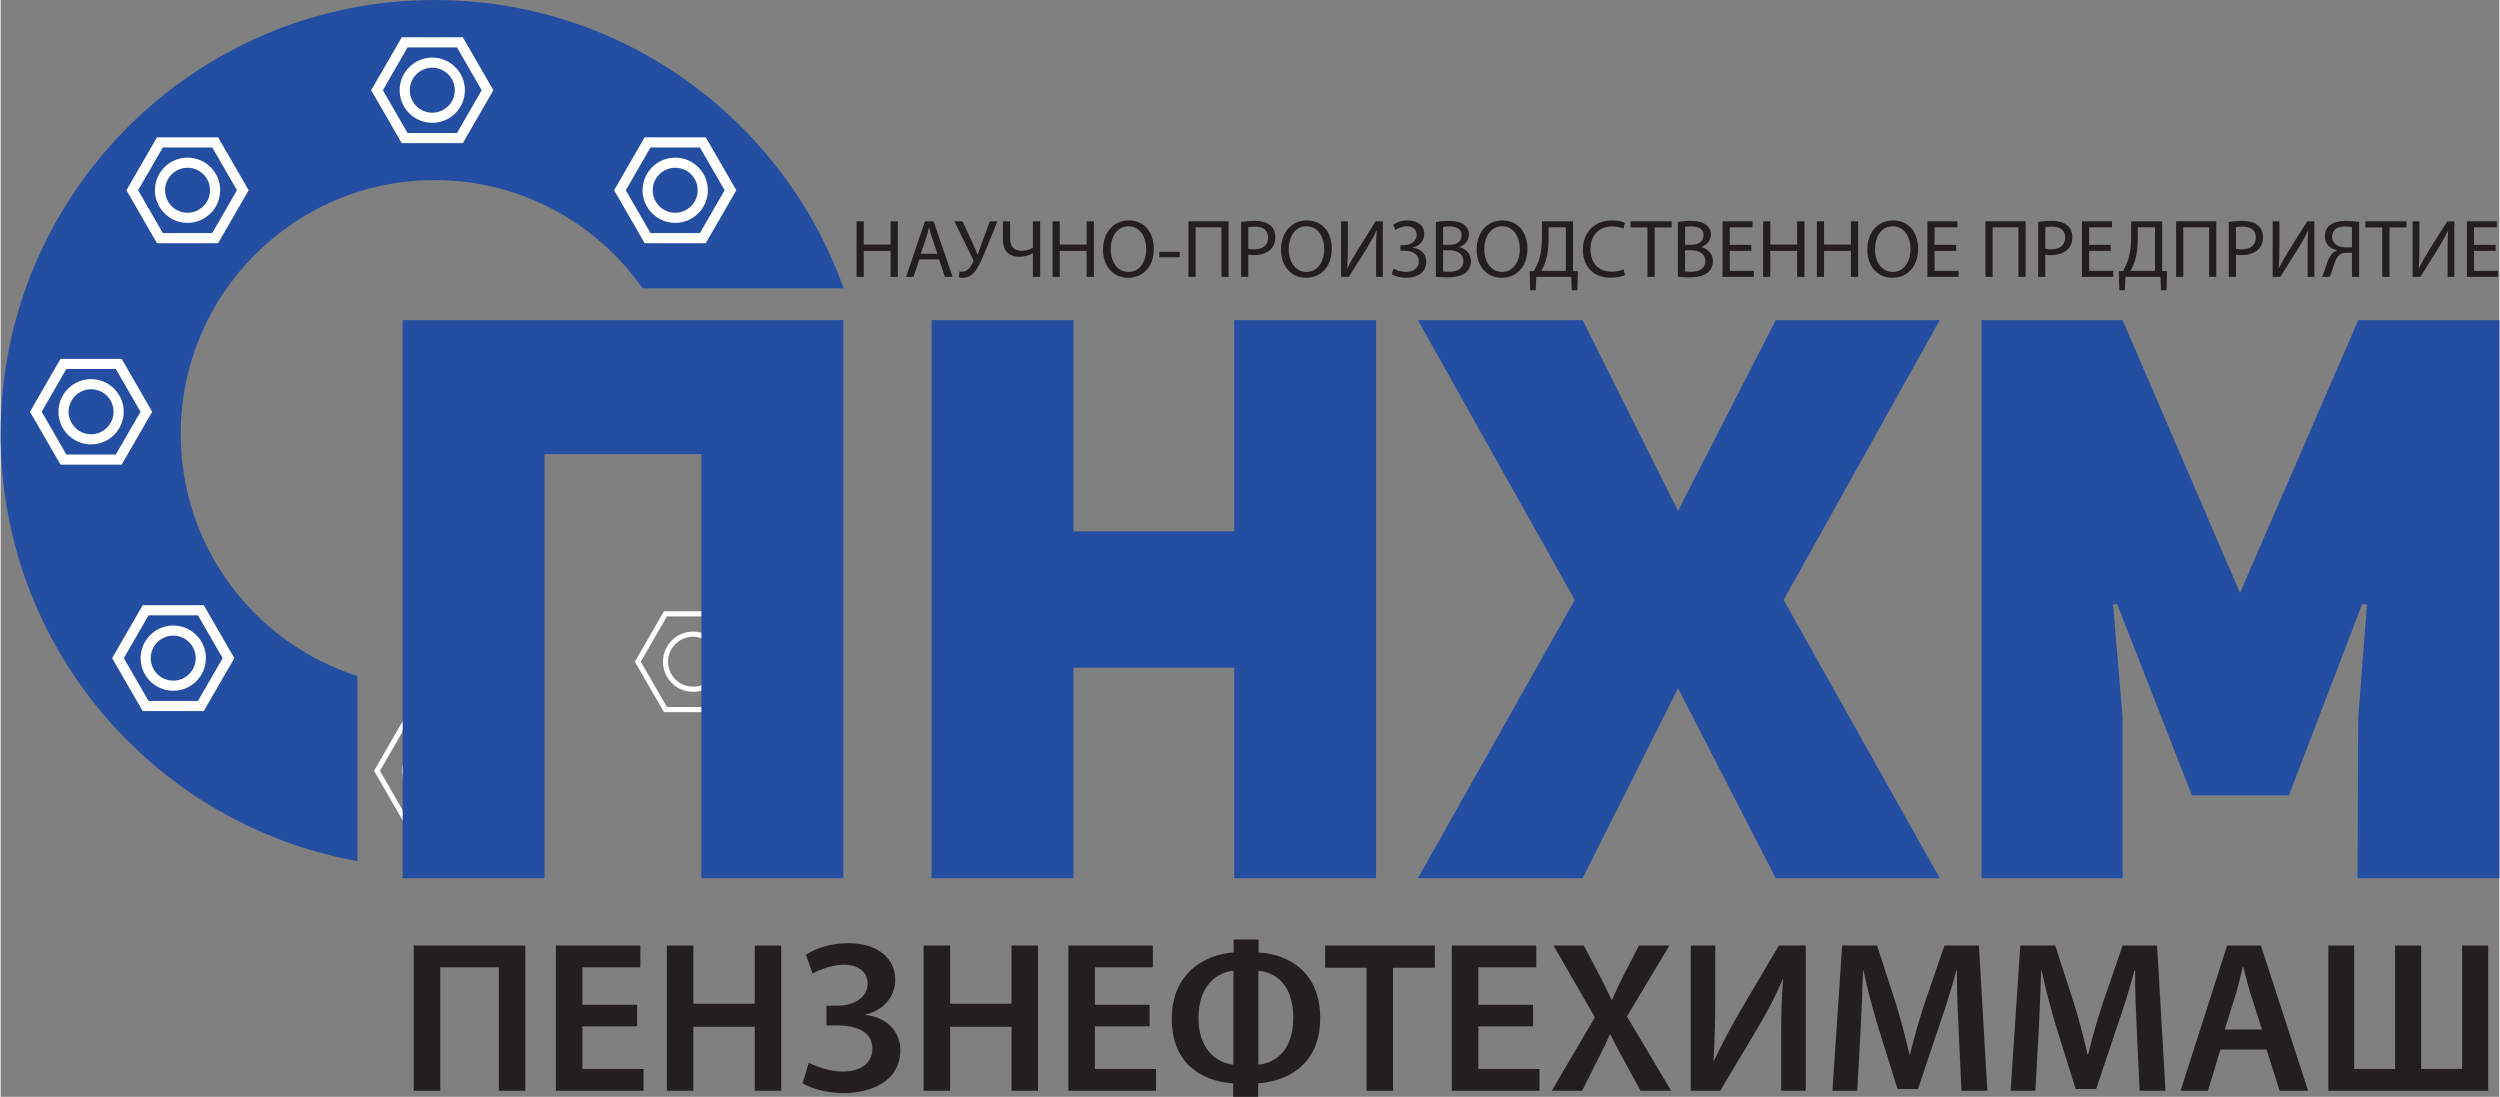 <?xml version="1.0" encoding="UTF-8"?>
<!DOCTYPE svg PUBLIC "-//W3C//DTD SVG 1.1//EN" "http://www.w3.org/Graphics/SVG/1.1/DTD/svg11.dtd">
<!-- Creator: CorelDRAW 2019 (64-Bit) -->
<svg xmlns="http://www.w3.org/2000/svg" xml:space="preserve" width="2015px" height="884px" version="1.1" style="shape-rendering:geometricPrecision; text-rendering:geometricPrecision; image-rendering:optimizeQuality; fill-rule:evenodd; clip-rule:evenodd"
viewBox="0 0 2157.478 946.987"
 xmlns:xlink="http://www.w3.org/1999/xlink"
 xmlns:xodm="http://www.corel.com/coreldraw/odm/2003"
 xmlns:serif="http://www.serif.com/">
 <rect x="0" y="0" width="2157.478" height="946.987" fill="#808080" stroke="none"/>
 <defs>
  <style type="text/css">
   <![CDATA[
    .str0 {stroke:white;stroke-width:4.432;stroke-miterlimit:22.926}
    .str1 {stroke:white;stroke-width:3.817;stroke-miterlimit:22.926}
    .fil4 {fill:none}
    .fil2 {fill:none;fill-rule:nonzero}
    .fil0 {fill:#234EA2}
    .fil3 {fill:#939598}
    .fil5 {fill:#231F20;fill-rule:nonzero}
    .fil6 {fill:#234EA2;fill-rule:nonzero}
    .fil1 {fill:white;fill-rule:nonzero}
   ]]>
  </style>
 </defs>
 <g id="Слой_x0020_1">
  <g id="_1960374135552">
   <path class="fil0" d="M308.016 583.671c-88.454,-28.245 -152.522,-111.071 -152.522,-208.891 0,-121.102 98.177,-219.276 219.281,-219.276 74.257,0 139.846,36.94 179.515,93.414l173.541 0c-51.72,-145.058 -190.234,-248.918 -353.056,-248.918 -206.982,0 -374.775,167.797 -374.775,374.78 0,184.183 132.902,337.226 308.017,368.73l0 -159.839 -0.001 0z"/>
   <path class="fil1" d="M351.354 114.851l42.667 0 21.336 -36.955 -21.336 -36.955 -42.667 0 -21.331 36.955 21.331 36.955zm47.713 8.74l-52.759 0 -26.382 -45.695 26.382 -45.695 52.759 0 26.383 45.695 -26.383 45.695z"/>
   <path class="fil1" d="M372.685 58.472c-10.713,0 -19.423,8.711 -19.423,19.424 0,10.713 8.71,19.423 19.423,19.423 10.714,0 19.429,-8.71 19.429,-19.423 0,-10.713 -8.715,-19.424 -19.429,-19.424zm0 47.593c-15.538,0 -28.174,-12.637 -28.174,-28.169 0,-15.532 12.636,-28.169 28.174,-28.169 15.538,0 28.184,12.637 28.184,28.169 0,15.532 -12.647,28.169 -28.184,28.169z"/>
   <polygon class="fil2 str0" points="348.831,706.863 324.972,665.538 348.831,624.214 396.545,624.214 420.403,665.538 396.545,706.863 "/>
   <path class="fil2 str0" d="M396.49 665.538c0,-13.141 -10.658,-23.798 -23.805,-23.798 -13.14,0 -23.794,10.657 -23.794,23.798 0,13.146 10.654,23.799 23.794,23.799 13.146,0 23.805,-10.653 23.805,-23.799z"/>
   <polygon class="fil3" points="641.885,396.848 618.026,355.524 641.885,314.199 689.598,314.199 713.457,355.524 689.598,396.848 "/>
   <polygon class="fil4 str1" points="641.885,396.848 618.026,355.524 641.885,314.199 689.598,314.199 713.457,355.524 689.598,396.848 "/>
   <path class="fil3" d="M689.539 355.524c0,-13.146 -10.653,-23.799 -23.794,-23.799 -13.146,0 -23.804,10.653 -23.804,23.799 0,13.145 10.657,23.798 23.804,23.798 13.141,0 23.794,-10.653 23.794,-23.798z"/>
   <path class="fil4 str1" d="M689.539 355.524c0,-13.146 -10.653,-23.799 -23.794,-23.799 -13.146,0 -23.804,10.653 -23.804,23.799 0,13.145 10.657,23.798 23.804,23.798 13.141,0 23.794,-10.653 23.794,-23.798z"/>
   <path class="fil1" d="M56.761 392.473l42.672 0 21.336 -36.954 -21.336 -36.945 -42.672 0 -21.336 36.945 21.336 36.954zm47.719 8.745l-52.77 0 -26.382 -45.699 26.382 -45.691 52.77 0 26.382 45.691 -26.382 45.699z"/>
   <path class="fil1" d="M78.092 336.094c-10.709,0 -19.419,8.715 -19.419,19.424 0,10.713 8.71,19.434 19.419,19.434 10.714,0 19.424,-8.721 19.424,-19.434 0,-10.709 -8.71,-19.424 -19.424,-19.424zm0 47.603c-15.533,0 -28.169,-12.641 -28.169,-28.179 0,-15.528 12.636,-28.169 28.169,-28.169 15.538,0 28.179,12.641 28.179,28.169 0,15.538 -12.641,28.179 -28.179,28.179z"/>
   <path class="fil1" d="M140.047 201.224l42.672 0 21.335 -36.954 -21.335 -36.954 -42.672 0 -21.336 36.954 21.336 36.954zm47.719 8.741l-52.766 0 -26.388 -45.695 26.388 -45.7 52.766 0 26.382 45.7 -26.382 45.695z"/>
   <path class="fil1" d="M161.383 144.846c-10.714,0 -19.424,8.71 -19.424,19.424 0,10.714 8.71,19.424 19.424,19.424 10.713,0 19.418,-8.71 19.418,-19.424 0,-10.714 -8.705,-19.424 -19.418,-19.424zm0 47.593c-15.538,0 -28.175,-12.636 -28.175,-28.169 0,-15.533 12.637,-28.169 28.175,-28.169 15.538,0 28.174,12.636 28.174,28.169 0,15.533 -12.636,28.169 -28.174,28.169z"/>
   <path class="fil1" d="M561.113 201.224l42.672 0 21.336 -36.954 -21.336 -36.954 -42.672 0 -21.326 36.954 21.326 36.954zm47.723 8.741l-52.769 0 -26.373 -45.695 26.373 -45.7 52.769 0 26.383 45.7 -26.383 45.695z"/>
   <path class="fil1" d="M582.449 144.846c-10.714,0 -19.419,8.71 -19.419,19.424 0,10.714 8.705,19.424 19.419,19.424 10.713,0 19.423,-8.71 19.423,-19.424 0,-10.714 -8.71,-19.424 -19.423,-19.424zm0 47.593c-15.538,0 -28.175,-12.636 -28.175,-28.169 0,-15.533 12.637,-28.169 28.175,-28.169 15.538,0 28.174,12.636 28.174,28.169 0,15.533 -12.636,28.169 -28.174,28.169z"/>
   <path class="fil1" d="M127.703 605.213l42.672 0 21.336 -36.954 -21.336 -36.955 -42.672 0 -21.326 36.955 21.326 36.954zm47.719 8.741l-52.765 0 -26.378 -45.695 26.378 -45.696 52.765 0 26.388 45.696 -26.388 45.695z"/>
   <path class="fil1" d="M149.04 548.83c-10.714,0 -19.419,8.715 -19.419,19.429 0,10.713 8.705,19.423 19.419,19.423 10.713,0 19.423,-8.71 19.423,-19.423 0,-10.714 -8.71,-19.429 -19.423,-19.429zm0 47.598c-15.538,0 -28.175,-12.636 -28.175,-28.169 0,-15.532 12.637,-28.168 28.175,-28.168 15.538,0 28.174,12.636 28.174,28.168 0,15.533 -12.636,28.169 -28.174,28.169z"/>
   <polygon class="fil2 str0" points="574.021,612.667 550.162,571.342 574.021,530.017 621.735,530.017 645.594,571.342 621.735,612.667 "/>
   <path class="fil2 str0" d="M621.674 571.342c0,-13.141 -10.653,-23.798 -23.793,-23.798 -13.146,0 -23.805,10.657 -23.805,23.798 0,13.146 10.658,23.799 23.805,23.799 13.14,0 23.793,-10.653 23.793,-23.799z"/>
   <polygon class="fil5" points="745.215,191.091 745.215,211.156 768.418,211.156 768.418,191.091 774.686,191.091 774.686,239.063 768.418,239.063 768.418,216.581 745.215,216.581 745.215,239.063 739.018,239.063 739.018,191.091 "/>
   <path class="fil5" d="M808.916 219.139l-4.698 -13.817c-1.065,-3.134 -1.782,-5.975 -2.488,-8.751l-0.142 0c-0.716,2.847 -1.493,5.763 -2.427,8.68l-4.698 13.888 14.453 0 0 0zm-15.73 4.835l-4.981 15.089 -6.404 0 16.295 -47.972 7.474 0 16.37 47.972 -6.616 0 -5.127 -15.089 -17.011 0z"/>
   <path class="fil5" d="M830.479 191.091l9.537 20.428c1.211,2.842 2.347,5.617 3.493,8.484l0.141 0c0.853,-2.508 1.771,-5.285 2.993,-8.7l7.469 -20.212 6.545 0 -10.032 24.632c-2.634,6.409 -5.622,13.732 -8.968,18.222 -3.134,3.922 -6.626,5.904 -10.89,5.904 -1.57,0 -2.705,-0.141 -3.493,-0.429l0.641 -5.046c0.505,0.142 1.211,0.212 2.276,0.212 4.985,-0.07 7.902,-4.849 9.397,-8.266 0.499,-1.054 0.357,-1.771 -0.217,-2.917l-15.937 -32.312 7.045 0z"/>
   <path class="fil5" d="M871.627 191.091l0 15.236c0,6.55 3.411,10.254 10.179,10.254 3.346,0 6.969,-1.146 9.467,-2.7l0 -22.79 6.262 0 0 47.972 -6.262 0 0 -20.353 -0.142 0c-3.35,1.917 -7.332,2.993 -11.536,2.993 -6.328,0 -14.16,-2.705 -14.16,-14.448l0 -16.164 6.191 0 0.001 0z"/>
   <polygon class="fil5" points="914.471,191.091 914.471,211.156 937.68,211.156 937.68,191.091 943.942,191.091 943.942,239.063 937.68,239.063 937.68,216.581 914.471,216.581 914.471,239.063 908.279,239.063 908.279,191.091 "/>
   <path class="fil5" d="M958.46 215.364c0,10.255 5.547,19.439 15.301,19.439 9.821,0 15.376,-9.038 15.376,-19.938 0,-9.543 -4.985,-19.495 -15.306,-19.495 -10.244,0 -15.371,9.472 -15.371,19.994l0 0zm37.222 -0.786c0,16.522 -10.032,25.272 -22.28,25.272 -12.671,0 -21.568,-9.825 -21.568,-24.344 0,-15.23 9.473,-25.201 22.285,-25.201 13.096,0 21.563,10.042 21.563,24.273z"/>
   <rect class="fil5" x="1000.461" y="217.494" width="17.576" height="4.637"/>
   <polygon class="fil5" points="1060.251,191.091 1060.251,239.063 1054.059,239.063 1054.059,196.284 1031.774,196.284 1031.774,239.063 1025.582,239.063 1025.582,191.091 1060.252,191.091 "/>
   <path class="fil5" d="M1077.257 214.795c1.352,0.357 3.063,0.499 5.127,0.499 7.474,0 12.03,-3.633 12.03,-10.254 0,-6.323 -4.486,-9.381 -11.313,-9.381 -2.71,0 -4.769,0.196 -5.844,0.479l0 18.657zm-6.192 -23.128c2.988,-0.5 6.909,-0.933 11.895,-0.933 6.121,0 10.602,1.433 13.448,3.997 2.634,2.271 4.199,5.763 4.199,10.037 0,4.335 -1.282,7.751 -3.704,10.239 -3.265,3.493 -8.609,5.263 -14.659,5.263 -1.852,0 -3.563,-0.071 -4.986,-0.414l0 19.207 -6.192 0 0 -47.395 -0.001 -0.001z"/>
   <path class="fil5" d="M1112.143 215.364c0,10.255 5.551,19.439 15.306,19.439 9.815,0 15.372,-9.038 15.372,-19.938 0,-9.543 -4.981,-19.495 -15.301,-19.495 -10.249,0 -15.376,9.472 -15.376,19.994l-0.001 0zm37.223 -0.786c0,16.522 -10.032,25.272 -22.276,25.272 -12.676,0 -21.568,-9.825 -21.568,-24.344 0,-15.23 9.467,-25.201 22.285,-25.201 13.091,0 21.559,10.042 21.559,24.273z"/>
   <path class="fil5" d="M1163.254 191.091l0 20.212c0,7.625 -0.142,13.888 -0.571,20.296l0.142 0.071c2.417,-4.991 5.409,-10.183 8.896,-15.876l15.518 -24.702 6.197 0 0 47.971 -5.839 0 0 -20.422c0,-7.751 0.071,-13.459 0.566,-19.51l-0.217 -0.071c-2.342,5.279 -5.617,10.83 -8.892,16.164l-15.019 23.839 -6.626 0 0 -47.971 5.844 0 0.001 -0.001z"/>
   <path class="fil5" d="M1202.403 193.938c3.275,-2.13 7.473,-3.634 12.661,-3.634 8.332,0 14.095,4.35 14.095,11.742 0,5.91 -4.264,10.401 -9.886,11.688l0 0.147c6.757,0.697 11.667,5.117 11.667,12.026 0,9.951 -8.609,13.942 -17.37,13.942 -4.34,0 -8.897,-0.928 -12.52,-3.134l1.63 -4.829c2.569,1.484 6.838,2.917 10.749,2.917 7.12,0 11.031,-3.846 11.031,-9.109 0,-7.196 -6.898,-9.255 -13.02,-9.255l-2.845 0 0 -4.708 2.845 0c6.339,0 11.244,-3.901 11.244,-8.827 0,-4.829 -3.411,-7.534 -8.614,-7.534 -3.634,0 -7.399,1.488 -9.962,3.134l-1.706 -4.567 0.001 0.001z"/>
   <path class="fil5" d="M1245.464 234.374c1.216,0.212 2.987,0.288 5.187,0.288 6.409,0 12.318,-2.362 12.318,-9.326 0,-6.555 -5.621,-9.255 -12.389,-9.255l-5.117 0 0 18.293 0.001 0zm0 -23.001l5.617 0c6.555,0 10.401,-3.417 10.401,-8.039 0,-5.617 -4.275,-7.817 -10.542,-7.817 -2.846,0 -4.477,0.212 -5.475,0.409l0 15.447 -0.001 0zm-6.192 -19.636c2.7,-0.57 6.979,-1.004 11.309,-1.004 6.192,0 10.189,1.074 13.176,3.492 2.488,1.847 3.992,4.689 3.992,8.468 0,4.633 -3.063,8.68 -8.125,10.542l0 0.141c4.562,1.13 9.896,4.905 9.896,12.031 0,4.117 -1.63,7.246 -4.063,9.613 -3.345,3.058 -8.755,4.472 -16.577,4.472 -4.275,0 -7.554,-0.283 -9.609,-0.571l0 -47.184 0.001 0z"/>
   <path class="fil5" d="M1281.045 215.364c0,10.255 5.552,19.439 15.307,19.439 9.825,0 15.371,-9.038 15.371,-19.938 0,-9.543 -4.97,-19.495 -15.301,-19.495 -10.239,0 -15.376,9.472 -15.376,19.994l-0.001 0zm37.234 -0.786c0,16.522 -10.043,25.272 -22.285,25.272 -12.672,0 -21.568,-9.825 -21.568,-24.344 0,-15.23 9.466,-25.201 22.285,-25.201 13.095,0 21.568,10.042 21.568,24.273z"/>
   <path class="fil5" d="M1336.572 205.252c0,7.696 -0.717,14.176 -2.417,19.58 -0.999,3.351 -2.488,6.555 -3.922,9.113l21.215 0 0 -37.731 -14.876 0 0 9.037 0 0.001zm21.068 -14.161l0 42.925 4.203 0.141 -0.429 16.431 -4.829 0 -0.434 -11.525 -30.247 0 -0.429 11.525 -4.855 0 -0.429 -16.431 3.633 -0.141c1.792,-3.275 3.563,-6.767 4.709,-10.542 1.63,-5.551 2.276,-11.955 2.276,-20.211l0 -12.172 26.832 0 -0.001 0z"/>
   <path class="fil5" d="M1402.548 237.508c-2.271,1.126 -6.818,2.271 -12.656,2.271 -13.529,0 -23.714,-8.539 -23.714,-24.273 0,-15.012 10.184,-25.201 25.056,-25.201 5.98,0 9.76,1.292 11.385,2.15l-1.484 5.046c-2.347,-1.146 -5.692,-1.983 -9.684,-1.983 -11.238,0 -18.722,7.176 -18.722,19.776 0,11.743 6.767,19.292 18.434,19.292 3.78,0 7.625,-0.787 10.113,-2.003l1.272 4.925z"/>
   <polygon class="fil5" points="1421.916,196.354 1407.326,196.354 1407.326,191.091 1442.838,191.091 1442.838,196.354 1428.183,196.354 1428.183,239.063 1421.916,239.063 "/>
   <path class="fil5" d="M1454.369 234.374c1.217,0.212 2.987,0.288 5.208,0.288 6.409,0 12.314,-2.362 12.314,-9.326 0,-6.555 -5.622,-9.255 -12.384,-9.255l-5.137 0 0 18.293 -0.001 0zm0 -23.001l5.637 0c6.536,0 10.381,-3.417 10.381,-8.039 0,-5.617 -4.26,-7.817 -10.528,-7.817 -2.841,0 -4.491,0.212 -5.49,0.409l0 15.447zm-6.197 -19.636c2.72,-0.57 6.984,-1.004 11.335,-1.004 6.191,0 10.163,1.074 13.156,3.492 2.503,1.847 3.991,4.689 3.991,8.468 0,4.633 -3.063,8.68 -8.11,10.542l0 0.141c4.548,1.13 9.896,4.905 9.896,12.031 0,4.117 -1.645,7.246 -4.062,9.613 -3.346,3.058 -8.751,4.472 -16.593,4.472 -4.259,0 -7.534,-0.283 -9.613,-0.571l0 -47.184z"/>
   <polygon class="fil5" points="1511.611,216.581 1492.96,216.581 1492.96,233.875 1513.741,233.875 1513.741,239.063 1486.768,239.063 1486.768,191.091 1512.666,191.091 1512.666,196.284 1492.961,196.284 1492.961,211.444 1511.612,211.444 1511.612,216.581 "/>
   <polygon class="fil5" points="1527.971,191.091 1527.971,211.156 1551.184,211.156 1551.184,191.091 1557.452,191.091 1557.452,239.063 1551.184,239.063 1551.184,216.581 1527.971,216.581 1527.971,239.063 1521.779,239.063 1521.779,191.091 "/>
   <polygon class="fil5" points="1574.383,191.091 1574.383,211.156 1597.581,211.156 1597.581,191.091 1603.843,191.091 1603.843,239.063 1597.581,239.063 1597.581,216.581 1574.383,216.581 1574.383,239.063 1568.191,239.063 1568.191,191.091 "/>
   <path class="fil5" d="M1618.362 215.364c0,10.255 5.551,19.439 15.306,19.439 9.825,0 15.376,-9.038 15.376,-19.938 0,-9.543 -4.981,-19.495 -15.306,-19.495 -10.239,0 -15.376,9.472 -15.376,19.994l0 0zm37.232 -0.786c0,16.522 -10.042,25.272 -22.285,25.272 -12.676,0 -21.568,-9.825 -21.568,-24.344 0,-15.23 9.467,-25.201 22.285,-25.201 13.1,0 21.568,10.042 21.568,24.273z"/>
   <polygon class="fil5" points="1688.477,216.581 1669.826,216.581 1669.826,233.875 1690.622,233.875 1690.622,239.063 1663.629,239.063 1663.629,191.091 1689.547,191.091 1689.547,196.284 1669.826,196.284 1669.826,211.444 1688.477,211.444 1688.477,216.581 "/>
   <polygon class="fil5" points="1748.417,191.091 1748.417,239.063 1742.225,239.063 1742.225,196.284 1719.941,196.284 1719.941,239.063 1713.749,239.063 1713.749,191.091 1748.418,191.091 "/>
   <path class="fil5" d="M1765.424 214.795c1.342,0.357 3.063,0.499 5.122,0.499 7.478,0 12.025,-3.633 12.025,-10.254 0,-6.323 -4.476,-9.381 -11.313,-9.381 -2.701,0 -4.759,0.196 -5.834,0.479l0 18.657zm-6.192 -23.128c2.987,-0.5 6.909,-0.933 11.885,-0.933 6.121,0 10.617,1.433 13.459,3.997 2.634,2.271 4.188,5.763 4.188,10.037 0,4.335 -1.271,7.751 -3.704,10.239 -3.259,3.493 -8.609,5.263 -14.659,5.263 -1.843,0 -3.563,-0.071 -4.976,-0.414l0 19.207 -6.192 0 0 -47.395 -0.001 -0.001z"/>
   <polygon class="fil5" points="1821.934,216.581 1803.282,216.581 1803.282,233.875 1824.083,233.875 1824.083,239.063 1797.091,239.063 1797.091,191.091 1823.009,191.091 1823.009,196.284 1803.282,196.284 1803.282,211.444 1821.934,211.444 "/>
   <path class="fil5" d="M1845.293 205.252c0,7.696 -0.717,14.176 -2.432,19.58 -0.99,3.351 -2.493,6.555 -3.906,9.113l21.209 0 0 -37.731 -14.871 0 0 9.037 0 0.001zm21.069 -14.161l0 42.925 4.188 0.141 -0.429 16.431 -4.834 0 -0.429 -11.525 -30.253 0 -0.429 11.525 -4.834 0 -0.429 -16.431 3.634 -0.141c1.771,-3.275 3.562,-6.767 4.692,-10.542 1.646,-5.551 2.272,-11.955 2.272,-20.211l0 -12.172 26.852 0 -0.001 0z"/>
   <polygon class="fil5" points="1913.041,191.091 1913.041,239.063 1906.849,239.063 1906.849,196.284 1884.565,196.284 1884.565,239.063 1878.373,239.063 1878.373,191.091 1913.042,191.091 "/>
   <path class="fil5" d="M1930.047 214.795c1.358,0.357 3.058,0.499 5.137,0.499 7.463,0 12.026,-3.633 12.026,-10.254 0,-6.323 -4.492,-9.381 -11.309,-9.381 -2.72,0 -4.78,0.196 -5.854,0.479l0 18.657zm-6.197 -23.128c2.993,-0.5 6.914,-0.933 11.905,-0.933 6.122,0 10.597,1.433 13.444,3.997 2.629,2.271 4.208,5.763 4.208,10.037 0,4.335 -1.292,7.751 -3.709,10.239 -3.275,3.493 -8.609,5.263 -14.66,5.263 -1.857,0 -3.562,-0.071 -4.991,-0.414l0 19.207 -6.197 0 0 -47.395 0 -0.001z"/>
   <path class="fil5" d="M1967.562 191.091l0 20.212c0,7.625 -0.141,13.888 -0.57,20.296l0.141 0.071c2.417,-4.991 5.405,-10.183 8.897,-15.876l15.517 -24.702 6.197 0 0 47.971 -5.838 0 0 -20.422c0,-7.751 0.071,-13.459 0.575,-19.51l-0.216 -0.071c-2.347,5.279 -5.622,10.83 -8.897,16.164l-15.018 23.839 -6.621 0 0 -47.971 5.834 0 -0.001 -0.001z"/>
   <path class="fil5" d="M2030.192 196.072c-1.054,-0.217 -3.057,-0.554 -5.833,-0.554 -6.122,0 -11.314,2.341 -11.314,8.967 0,5.763 5.122,9.109 11.884,9.109 2.06,0 4.068,0 5.263,-0.071l0 -17.451zm-25.968 42.991c0.712,-1.272 1.343,-2.771 1.912,-4.33 2.075,-5.496 3.346,-12.172 7.267,-16.093 1.131,-1.145 2.559,-1.988 3.992,-2.417l0 -0.212c-5.909,-1.004 -10.612,-5.263 -10.612,-11.814 0,-4.208 1.7,-7.554 4.421,-9.754 2.987,-2.417 7.675,-3.709 13.725,-3.709 4.068,0 8.327,0.357 11.456,1.004l0 47.325 -6.192 0 0 -20.781 -4.547 0c-2.987,0 -5.193,0.646 -6.908,2.347 -3.275,3.346 -4.618,10.401 -6.333,14.947 -0.505,1.217 -0.863,2.216 -1.56,3.487l-6.62 0 -0.001 0z"/>
   <polygon class="fil5" points="2056.329,196.354 2041.739,196.354 2041.739,191.091 2077.251,191.091 2077.251,196.354 2062.591,196.354 2062.591,239.063 2056.329,239.063 "/>
   <path class="fil5" d="M2088.438 191.091l0 20.212c0,7.625 -0.141,13.888 -0.569,20.296l0.141 0.071c2.417,-4.991 5.404,-10.183 8.896,-15.876l15.517 -24.702 6.192 0 0 47.971 -5.833 0 0 -20.422c0,-7.751 0.07,-13.459 0.554,-19.51l-0.216 -0.071c-2.342,5.279 -5.622,10.83 -8.897,16.164l-15.013 23.839 -6.626 0 0 -47.971 5.854 0 0 -0.001z"/>
   <polygon class="fil5" points="2154.274,216.581 2135.623,216.581 2135.623,233.875 2156.404,233.875 2156.404,239.063 2129.431,239.063 2129.431,191.091 2155.329,191.091 2155.329,196.284 2135.624,196.284 2135.624,211.444 2154.275,211.444 2154.275,216.581 "/>
   <polygon class="fil6" points="469.611,758.271 347.11,758.271 347.11,276.401 727.562,276.401 727.562,758.271 605.051,758.271 605.051,392.105 469.61,392.105 469.61,758.271 "/>
   <polygon class="fil6" points="926.284,758.271 803.779,758.271 803.779,276.401 926.284,276.401 926.284,458.797 1065.131,458.797 1065.131,276.401 1187.632,276.401 1187.632,758.271 1065.131,758.271 1065.131,576.54 926.284,576.54 "/>
   <polygon class="fil6" points="1532.694,276.401 1674.266,276.401 1539.497,518.007 1674.266,758.271 1532.694,758.271 1448.298,594.243 1365.946,758.271 1223.698,758.271 1359.143,518.007 1223.698,276.401 1365.946,276.401 1448.298,441.115 "/>
   <polygon class="fil6" points="1710.332,276.401 1832.152,276.401 1933.554,511.885 2035.653,276.401 2157.478,276.401 2157.478,758.271 2034.972,758.271 2035.653,619.424 2043.137,522.105 2039.055,521.428 1975.763,686.798 1892.043,686.798 1827.394,521.428 1823.973,522.105 1832.152,619.424 1832.152,758.271 1710.333,758.271 1710.333,276.401 "/>
   <polygon class="fil5" points="453.029,816.41 453.029,941.778 430.153,941.778 430.153,835.203 379.568,835.203 379.568,941.778 356.683,941.778 356.683,816.41 453.028,816.41 "/>
   <polygon class="fil5" points="549.561,886.162 502.322,886.162 502.322,922.986 555.138,922.986 555.138,941.779 479.436,941.779 479.436,816.411 552.357,816.411 552.357,835.204 502.322,835.204 502.322,867.567 549.561,867.567 549.561,886.163 "/>
   <polygon class="fil5" points="598.113,816.41 598.113,866.637 651.115,866.637 651.115,816.41 673.99,816.41 673.99,941.778 651.115,941.778 651.115,886.54 598.113,886.54 598.113,941.778 575.233,941.778 575.233,816.41 "/>
   <path class="fil5" d="M695.387 824.232c8.745,-5.39 20.649,-9.861 36.455,-9.861 24.924,0 40.552,12.652 40.552,31.43 0,15.623 -10.793,26.6 -25.478,30.122l0 0.378c16.547,1.862 29.935,13.03 29.935,30.324 0,27.15 -25.661,37.192 -48.909,37.192 -12.278,0 -25.293,-2.594 -35.522,-8.554l5.385 -17.667c6.141,3.346 18.232,7.625 29.203,7.625 16.371,0 25.671,-7.802 25.671,-19.706 0,-16.002 -15.992,-20.099 -29.758,-20.099l-9.861 0 0 -17.118 9.861 0c14.508,0 25.666,-7.625 25.666,-18.954 0,-10.239 -7.999,-16.376 -20.645,-16.376 -9.674,0 -19.903,3.901 -26.968,7.626l-5.587 -16.361 0 -0.001z"/>
   <polygon class="fil5" points="819.816,816.41 819.816,866.637 872.818,866.637 872.818,816.41 895.693,816.41 895.693,941.778 872.818,941.778 872.818,886.54 819.816,886.54 819.816,941.778 796.935,941.778 796.935,816.41 "/>
   <polygon class="fil5" points="992.049,886.162 944.81,886.162 944.81,922.986 997.621,922.986 997.621,941.779 921.925,941.779 921.925,816.411 994.84,816.411 994.84,835.204 944.81,835.204 944.81,867.567 992.049,867.567 992.049,886.163 "/>
   <path class="fil5" d="M1085.973 919.26c14.14,-1.292 30.137,-11.904 30.137,-40.345 0,-29.018 -15.442,-39.433 -30.137,-40.74l0 81.085zm-21.569 -81.084c-13.398,1.307 -30.132,11.722 -30.132,40.915 0,26.978 15.623,38.681 30.132,40.17l0 -81.085zm21.756 -26.958l0 11.152c26.6,1.666 53.188,17.289 53.188,56.545 0,39.055 -26.221,54.31 -53.562,56.525l0 11.547 -21.568 0 0 -11.547c-26.787,-1.842 -53.008,-16.734 -53.008,-55.793 0,-40.164 29.203,-55.611 53.376,-57.277l0 -11.152 21.574 0z"/>
   <polygon class="fil5" points="1179.346,835.582 1143.638,835.582 1143.638,816.411 1238.303,816.411 1238.303,835.582 1202.222,835.582 1202.222,941.778 1179.346,941.778 "/>
   <polygon class="fil5" points="1323.128,886.162 1275.893,886.162 1275.893,922.986 1328.694,922.986 1328.694,941.779 1252.998,941.779 1252.998,816.411 1325.924,816.411 1325.924,835.204 1275.893,835.204 1275.893,867.567 1323.128,867.567 1323.128,886.163 "/>
   <path class="fil5" d="M1415.936 941.778l-13.585 -24.935c-5.384,-9.663 -8.912,-16.36 -12.459,-23.612l-0.55 0c-2.972,7.252 -6.324,13.949 -11.35,23.612l-12.459 24.935 -26.221 0 37.192 -63.418 -35.709 -61.95 26.221 0 13.59 25.862c4.078,7.807 7.07,13.943 10.416,21.013l0.358 0c3.346,-7.802 5.96,-13.388 9.86,-21.013l13.388 -25.862 26.227 0 -36.643 61.198 38.126 64.17 -26.403 0 0.001 0z"/>
   <path class="fil5" d="M1480.484 816.41l0 44.262c0,19.908 -0.575,38.327 -1.503,55.061l0.373 0.177c6.515,-14.12 14.696,-29.193 22.876,-43.334l33.114 -56.166 23.254 0 0 125.368 -21.21 0 0 -44.464c0,-19.706 0.177,-35.709 1.681,-51.893l-0.379 0c-5.96,14.322 -14.317,29.951 -22.315,43.339l-31.631 53.017 -25.474 0 0 -125.368 21.214 0 0 0.001z"/>
   <path class="fil5" d="M1690.642 890.622c-0.737,-16.184 -1.666,-35.713 -1.489,-52.623l-0.555 0c-4.097,15.245 -9.305,32.16 -14.871,47.986l-18.238 54.304 -17.667 0 -16.738 -53.573c-4.83,-15.982 -9.291,-33.095 -12.637,-48.718l-0.373 0c-0.554,16.355 -1.307,36.263 -2.241,53.376l-2.791 50.403 -21.391 0 8.376 -125.368 30.127 0 16.376 50.403c4.456,14.696 8.362,29.572 11.531,43.53l0.555 0c3.346,-13.585 7.625,-29.011 12.455,-43.707l17.294 -50.227 29.764 0 7.252 125.368 -22.321 0 -2.417 -51.155 -0.001 0.001z"/>
   <path class="fil5" d="M1844.471 890.622c-0.752,-16.184 -1.685,-35.713 -1.489,-52.623l-0.569 0c-4.083,15.245 -9.291,32.16 -14.877,47.986l-18.222 54.304 -17.667 0 -16.734 -53.573c-4.85,-15.982 -9.311,-33.095 -12.657,-48.718l-0.373 0c-0.555,16.355 -1.292,36.263 -2.22,53.376l-2.791 50.403 -21.391 0 8.356 -125.368 30.148 0 16.361 50.403c4.456,14.696 8.377,29.572 11.526,43.53l0.554 0c3.346,-13.585 7.626,-29.011 12.475,-43.707l17.288 -50.227 29.754 0 7.267 125.368 -22.32 0 -2.418 -51.155 -0.001 0.001z"/>
   <path class="fil5" d="M1952.528 888.957l-9.866 -30.88c-2.416,-7.625 -4.456,-16.179 -6.317,-23.43l-0.373 0c-1.863,7.252 -3.71,15.987 -5.945,23.43l-9.663 30.88 32.165 0 -0.001 0zm-35.889 17.289l-10.794 35.532 -23.627 0 40.185 -125.368 29.193 0 40.739 125.368 -24.555 0 -11.35 -35.532 -39.791 0z"/>
   <polygon class="fil5" points="2032.126,816.41 2032.126,922.985 2067.476,922.985 2067.476,816.41 2089.977,816.41 2089.977,922.985 2125.312,922.985 2125.312,816.41 2147.808,816.41 2147.808,941.778 2009.805,941.778 2009.805,816.41 "/>
  </g>
 </g>
</svg>
